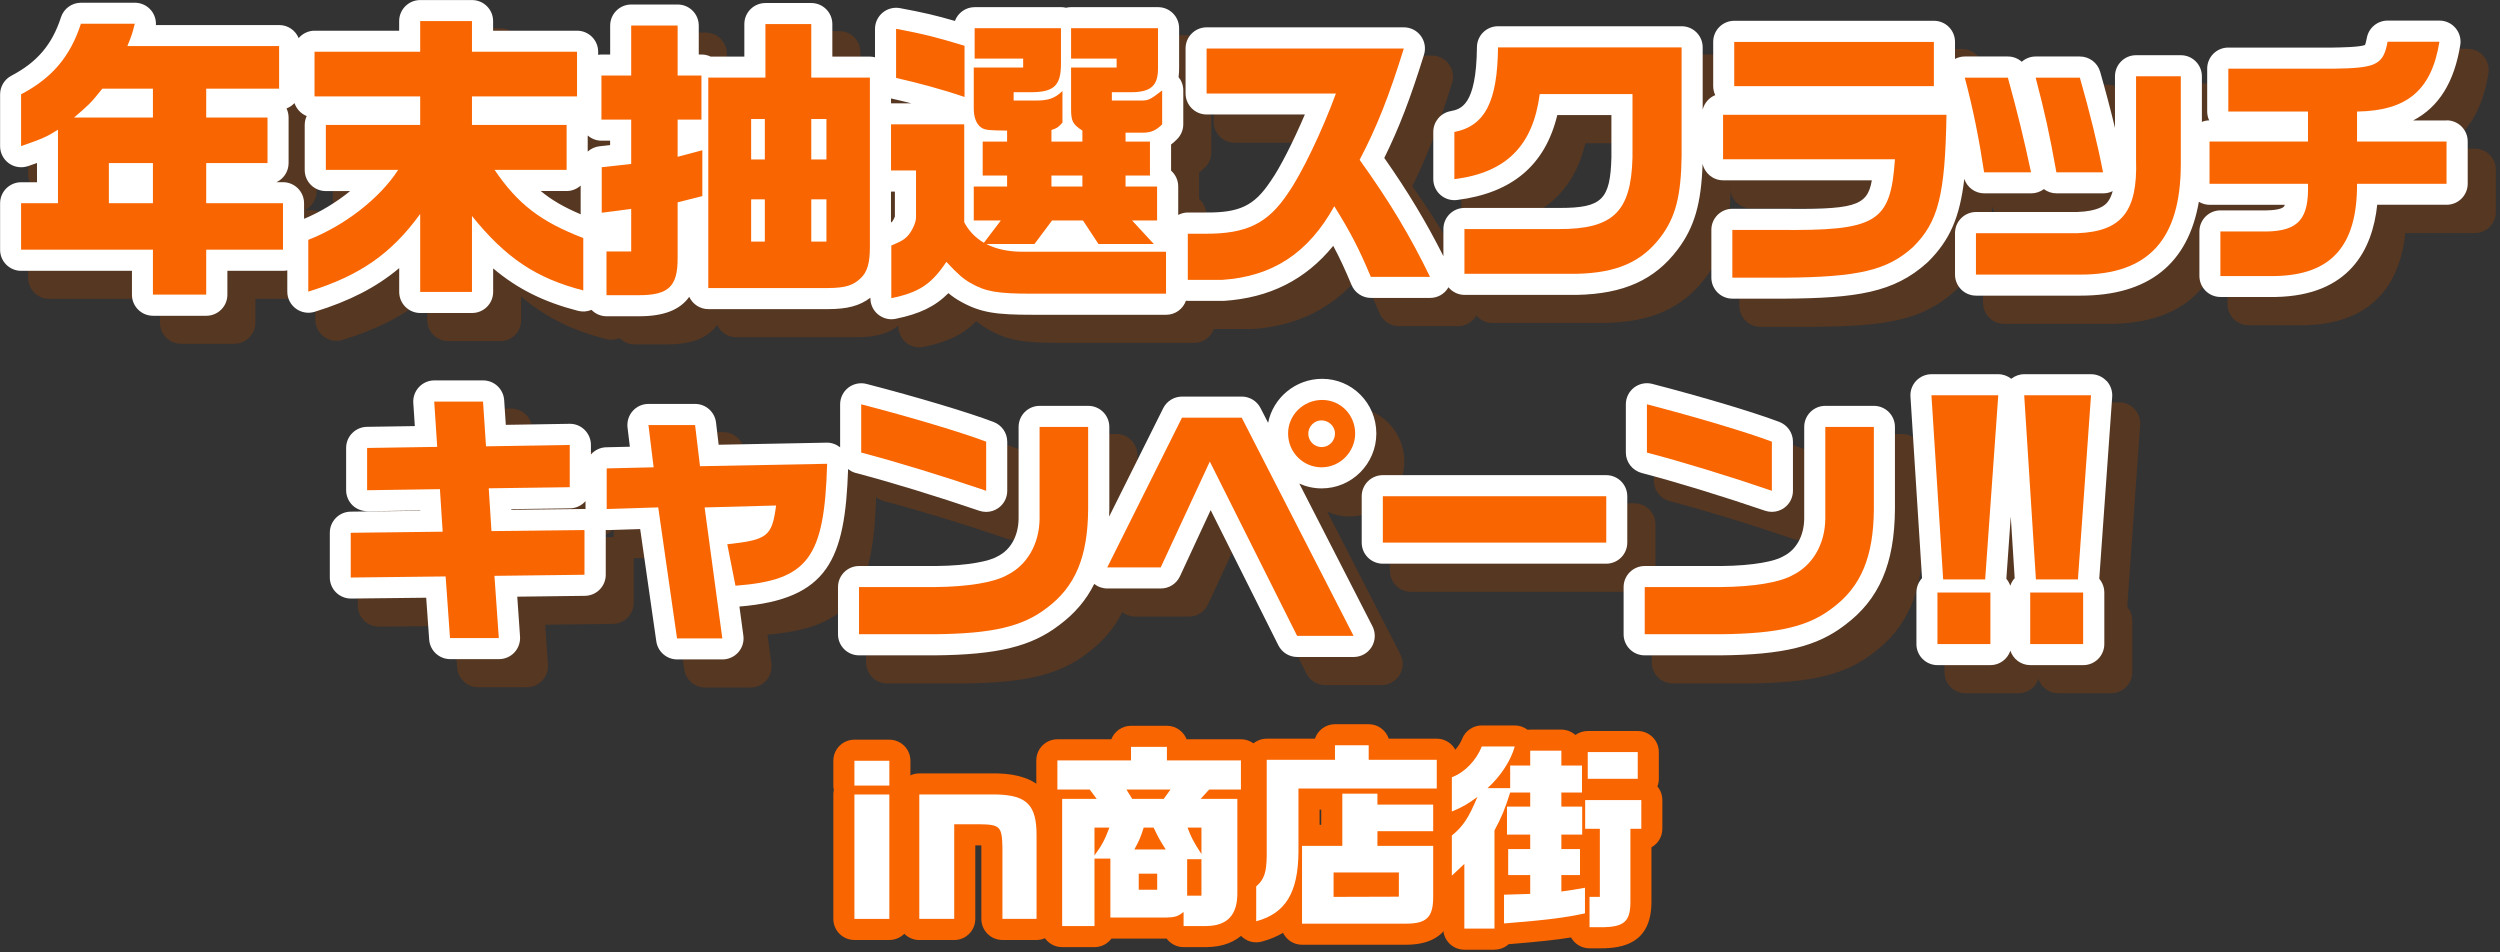<svg width="504" height="192" viewBox="0 0 504 192" fill="none" xmlns="http://www.w3.org/2000/svg">
<rect x="0" y="0" width="504" height="192" fill="#333333" stroke="none"/>
<g style="mix-blend-mode:multiply" opacity="0.4">
<path d="M47.24 69.31H36.5C34.15 69.31 32.25 67.41 32.25 65.06V60.25H9.92C7.57 60.25 5.67 58.35 5.67 56V46.64C5.67 44.29 7.57 42.39 9.92 42.39H13.11V38.51C12.57 38.7 11.97 38.91 11.3 39.14C10 39.58 8.57 39.38 7.45 38.58C6.33 37.78 5.67 36.49 5.67 35.12V24.68C5.67 23.1 6.55 21.65 7.95 20.91C13.16 18.18 16.15 14.66 17.94 9.14C18.51 7.39 20.14 6.2 21.98 6.2H32.84C34.15 6.2 35.39 6.8 36.19 7.83C36.83 8.65 37.14 9.67 37.08 10.7H61.93C64.28 10.7 66.18 12.6 66.18 14.95V23.53C66.18 25.35 65.03 26.91 63.42 27.51C63.69 28.07 63.84 28.69 63.84 29.35V38.53C63.84 40.23 62.84 41.7 61.4 42.38H62.71C65.06 42.38 66.96 44.28 66.96 46.63V55.99C66.96 58.34 65.06 60.24 62.71 60.24H51.48V65.05C51.48 67.4 49.58 69.3 47.23 69.3L47.24 69.31ZM40.75 60.81H42.99V56C42.99 53.65 44.89 51.75 47.24 51.75H58.47V50.89H47.24C44.89 50.89 42.99 48.99 42.99 46.64V38.54C42.99 36.19 44.89 34.29 47.24 34.29H55.35V33.61H47.24C44.89 33.61 42.99 31.71 42.99 29.36V23.54C42.99 21.19 44.89 19.29 47.24 19.29H57.69V19.21H31.34C29.92 19.21 28.6 18.5 27.81 17.32C27.29 16.54 27.04 15.62 27.1 14.71H24.93C22.65 20 19.16 24.04 14.18 27.14V28.79C14.46 28.62 14.75 28.44 15.08 28.23C15.59 27.9 16.15 27.7 16.73 27.61C16.98 27.05 17.35 26.54 17.84 26.13C20.72 23.66 20.89 23.51 22.98 20.89C23.79 19.88 25.01 19.29 26.31 19.29H36.51C38.86 19.29 40.76 21.19 40.76 23.54V29.36C40.76 31.71 38.86 33.61 36.51 33.61H21.62V46.64C21.62 48.99 19.72 50.89 17.37 50.89H14.18V51.75H36.51C38.86 51.75 40.76 53.65 40.76 56V60.81H40.75ZM36.5 50.89H27.62C25.27 50.89 23.37 48.99 23.37 46.64V38.54C23.37 36.19 25.27 34.29 27.62 34.29H36.5C38.85 34.29 40.75 36.19 40.75 38.54V46.64C40.75 48.99 38.85 50.89 36.5 50.89Z" fill="#893C08"/>
<path d="M100.82 68.77H90.38C88.03 68.77 86.13 66.87 86.13 64.52V59.72C81.5 63.61 76.07 66.37 69.08 68.53C67.79 68.93 66.39 68.69 65.3 67.89C64.21 67.09 63.57 65.82 63.57 64.47V54.03C63.57 52.28 64.65 50.7 66.28 50.07C69.78 48.71 73.28 46.61 76.27 44.19H71.36C69.01 44.19 67.11 42.29 67.11 39.94V30.88C67.11 30.23 67.25 29.62 67.51 29.07C65.94 28.45 64.83 26.91 64.83 25.12V16.12C64.83 13.77 66.73 11.87 69.08 11.87H86.13V9.94C86.13 7.59 88.03 5.69 90.38 5.69H100.82C103.17 5.69 105.07 7.59 105.07 9.94V11.87H122C124.35 11.87 126.25 13.77 126.25 16.12V25.12C126.25 26.86 125.21 28.35 123.72 29.01C124 29.57 124.15 30.21 124.15 30.88V39.94C124.15 42.29 122.25 44.19 119.9 44.19H114.69C117.33 46.39 120.45 48.04 124.79 49.71C126.43 50.34 127.52 51.92 127.52 53.68V64.24C127.52 65.55 126.91 66.8 125.87 67.6C124.83 68.4 123.48 68.69 122.2 68.36C115.37 66.6 110.04 64 105.07 59.8V64.54C105.07 66.89 103.17 68.79 100.82 68.79V68.77ZM94.63 60.27H96.57V49.22C96.57 47.42 97.71 45.81 99.4 45.21C101.1 44.61 102.99 45.14 104.12 46.55C109.01 52.6 113.29 56.09 119 58.39V56.52C111.29 53.16 106.47 49.12 101.85 42.31C100.97 41.01 100.87 39.32 101.61 37.93C102.35 36.54 103.79 35.67 105.37 35.67H115.64V35.11H100.81C98.46 35.11 96.56 33.21 96.56 30.86V25.1C96.56 22.75 98.46 20.85 100.81 20.85H117.74V20.35H100.81C98.46 20.35 96.56 18.45 96.56 16.1V14.17H94.62V16.1C94.62 18.45 92.72 20.35 90.37 20.35H73.32V20.85H90.37C92.72 20.85 94.62 22.75 94.62 25.1V30.86C94.62 33.21 92.72 35.11 90.37 35.11H75.6V35.67H85.93C87.49 35.67 88.92 36.52 89.66 37.89C90.4 39.26 90.34 40.92 89.5 42.23C85.81 47.94 79.17 53.45 72.06 56.82V58.4C78.37 55.68 82.79 52.02 86.92 46.31C88 44.82 89.92 44.19 91.67 44.76C93.42 45.33 94.61 46.96 94.61 48.8V60.27H94.63Z" fill="#893C08"/>
<path d="M134.48 69.43H127.94C125.59 69.43 123.69 67.53 123.69 65.18V56.36C123.69 54.77 124.56 53.39 125.85 52.66C125.24 52.49 124.67 52.19 124.18 51.76C123.26 50.95 122.73 49.79 122.73 48.56V39.38C122.73 37.21 124.36 35.39 126.51 35.15L128.67 34.91V34.03H126.92C124.57 34.03 122.67 32.13 122.67 29.78V20.9C122.67 18.55 124.57 16.65 126.92 16.65H128.67V10.82C128.67 8.47 130.57 6.57 132.92 6.57H142.28C144.63 6.57 146.53 8.47 146.53 10.82V16.65H147.08C147.74 16.65 148.37 16.8 148.92 17.07H155.72V10.52C155.72 8.17 157.62 6.27 159.97 6.27H169.21C171.56 6.27 173.46 8.17 173.46 10.52V17.07H181.03C183.38 17.07 185.28 18.97 185.28 21.32V55.4C185.28 58.63 184.89 62.29 181.98 64.95C179.56 67.16 176.97 67.99 172.45 67.99H148.45C146.73 67.99 145.26 66.97 144.58 65.51C142.69 68.18 139.38 69.43 134.47 69.43H134.48ZM132.19 60.93H134.48C137.1 60.93 137.68 60.52 137.7 60.51C137.7 60.51 138.03 59.98 138.03 57.81V46.47C138.03 44.52 139.35 42.83 141.24 42.35L143.01 41.9V41.48C141.84 41.68 140.64 41.39 139.69 40.66C138.64 39.85 138.03 38.61 138.03 37.29V29.79C138.03 27.44 139.93 25.54 142.28 25.54H142.83V25.16H142.28C139.93 25.16 138.03 23.26 138.03 20.91V15.08H137.17V20.91C137.17 23.26 135.27 25.16 132.92 25.16H131.17V25.54H132.92C135.27 25.54 137.17 27.44 137.17 29.79V38.73C137.17 40.9 135.54 42.72 133.39 42.96L131.23 43.2V43.73L132.36 43.58C133.57 43.42 134.8 43.79 135.72 44.6C136.64 45.41 137.17 46.57 137.17 47.8V56.38C137.17 58.73 135.27 60.63 132.92 60.63H132.19V60.95V60.93ZM152.71 59.49H172.46C175.37 59.49 175.78 59.12 176.25 58.68C176.6 58.35 176.79 57.25 176.79 55.4V25.57H173.46C175.24 26.08 176.54 27.72 176.54 29.66V37.82C176.54 39.68 175.34 41.26 173.68 41.84C175.35 42.42 176.54 44 176.54 45.86V54.38C176.54 56.73 174.64 58.63 172.29 58.63H169.23C166.88 58.63 164.98 56.73 164.98 54.38V45.86C164.98 44 166.18 42.42 167.84 41.84C166.17 41.26 164.98 39.68 164.98 37.82V29.66C164.98 27.6 166.45 25.88 168.4 25.49C166.45 25.1 164.98 23.38 164.98 21.32V14.77H164.24V21.32C164.24 23.4 162.74 25.14 160.76 25.5C162.68 25.91 164.12 27.62 164.12 29.66V37.82C164.12 39.68 162.92 41.26 161.26 41.84C162.93 42.42 164.12 44 164.12 45.86V54.38C164.12 56.73 162.22 58.63 159.87 58.63H157.11C154.76 58.63 152.86 56.73 152.86 54.38V45.86C152.86 44 154.06 42.42 155.72 41.84C154.05 41.26 152.86 39.68 152.86 37.82V29.66C152.86 27.72 154.16 26.08 155.94 25.57H152.73V59.48L152.71 59.49Z" fill="#893C08"/>
<path d="M185.36 70.03C184.39 70.03 183.44 69.7 182.67 69.07C181.68 68.26 181.11 67.05 181.11 65.78V55.16C181.11 53.44 182.15 51.89 183.73 51.23C185.19 50.63 185.4 50.48 185.53 50.35C185.7 50.17 185.99 49.62 186.08 49.31V44.29H185.29C182.94 44.29 181.04 42.39 181.04 40.04V30.74C181.04 28.39 182.94 26.49 185.29 26.49H189.37C188.05 26.15 186.71 25.83 185.37 25.53C183.43 25.09 182.05 23.37 182.05 21.38V11.48C182.05 10.22 182.61 9.02 183.59 8.21C184.56 7.4 185.85 7.07 187.09 7.3C191.82 8.19 194.33 8.77 198.16 9.88C198.76 8.26 200.32 7.1 202.15 7.1H219.55C219.9 7.1 220.24 7.14 220.57 7.22C220.9 7.14 221.24 7.1 221.59 7.1H239.11C241.46 7.1 243.36 9 243.36 11.35V19.51C243.36 20.07 243.33 20.64 243.25 21.22C243.85 21.96 244.2 22.9 244.2 23.89V30.73C244.2 31.86 243.75 32.94 242.95 33.74C242.55 34.14 242.15 34.49 241.74 34.81V40.08C242.62 40.86 243.18 42 243.18 43.27V50.11C243.18 51 242.91 51.83 242.44 52.51C243.94 53.17 244.98 54.66 244.98 56.41V64.87C244.98 67.22 243.08 69.12 240.73 69.12H213.91C206.46 69.12 203.29 68.73 199.21 66.4C198.39 65.94 197.64 65.42 196.83 64.76C194.1 67.5 190.96 68.96 186.2 69.93C185.92 69.99 185.63 70.02 185.35 70.02L185.36 70.03ZM203.67 59.16C205 59.89 206.14 60.31 208.85 60.49C206.97 60.26 205.24 59.82 203.67 59.16ZM189.61 57.85V59.77C190.8 58.96 191.77 57.82 192.92 56.09C193.64 55.01 194.82 54.31 196.12 54.21C196.58 54.17 197.03 54.21 197.47 54.32C197.03 53.72 196.64 53.09 196.29 52.43C195.98 51.82 195.81 51.15 195.81 50.47V34.98H189.55V35.78H190.34C192.69 35.78 194.59 37.68 194.59 40.03V49.51C194.59 51.98 193.02 54.88 191.55 56.36C190.93 56.98 190.3 57.45 189.61 57.85ZM229.41 50.6H229.67C229.59 49.87 229.69 49.11 230 48.41C230.21 47.94 230.49 47.51 230.84 47.16C229.36 46.5 228.32 45.01 228.32 43.28V41.06C228.32 39.66 229 38.41 230.05 37.64C229 36.87 228.32 35.62 228.32 34.22V32.42C228.32 31.57 228.57 30.78 229 30.11C228.26 29.97 227.59 29.63 227.04 29.16C227.73 29.93 228.12 30.94 228.12 31.99V34.21C228.12 35.61 227.44 36.86 226.39 37.63C227.44 38.4 228.12 39.65 228.12 41.05V43.27C228.12 44.65 227.47 45.87 226.45 46.65C226.87 46.95 227.24 47.33 227.54 47.78L229.4 50.61L229.41 50.6ZM211.66 50.6H212.08L214.34 47.57C214.58 47.25 214.85 46.97 215.16 46.74C214.08 45.97 213.37 44.7 213.37 43.28V41.06C213.37 39.66 214.05 38.41 215.1 37.64C214.05 36.87 213.37 35.62 213.37 34.22V31.88C213.37 31.29 213.49 30.71 213.72 30.19H212.53C212.79 30.74 212.93 31.35 212.93 32V34.22C212.93 35.62 212.25 36.87 211.2 37.64C212.25 38.41 212.93 39.66 212.93 41.06V43.28C212.93 44.99 211.92 46.47 210.45 47.14C210.76 47.45 211.02 47.82 211.22 48.23C211.59 48.98 211.73 49.81 211.63 50.61L211.66 50.6ZM225.86 28.2C225.96 28.27 226.08 28.35 226.23 28.46C226.37 28.56 226.51 28.66 226.64 28.77C226.3 28.39 226.03 27.95 225.84 27.47V27.5C225.84 27.81 225.84 28.04 225.85 28.21L225.86 28.2ZM190.57 18.01C192.19 18.41 193.98 18.88 195.87 19.43V18.07C193.9 17.5 192.32 17.08 190.57 16.68V18.01ZM234.6 15.6C234.71 15.82 234.8 16.05 234.87 16.29V15.6H234.6Z" fill="#893C08"/>
<path d="M252.06 66.33H245.13C242.78 66.33 240.88 64.43 240.88 62.08V52.79C240.88 50.44 242.78 48.54 245.13 48.54H248.59C255.57 48.63 258.51 47.18 261.77 42.29C261.79 42.26 261.82 42.22 261.84 42.19C263.66 39.62 266.38 34.26 268.72 28.78H248.92C246.57 28.78 244.67 26.88 244.67 24.53V15.46C244.67 13.11 246.57 11.21 248.92 11.21H288.68C290.03 11.21 291.3 11.85 292.1 12.94C292.9 14.03 293.14 15.43 292.74 16.72C290.02 25.47 287.69 31.56 284.73 37.54C290.08 45.18 293.94 51.74 297.78 59.63C298.42 60.95 298.34 62.5 297.56 63.75C296.78 64.99 295.42 65.75 293.96 65.75H282.03C280.32 65.75 278.77 64.72 278.11 63.14C276.8 60.01 275.71 57.66 274.42 55.25C268.85 62.1 261.58 65.75 252.34 66.35C252.25 66.35 252.16 66.35 252.06 66.35V66.33ZM249.38 57.83H251.91C260.56 57.23 266.43 53.32 270.93 45.18C271.66 43.86 273.03 43.02 274.54 42.98C276.04 42.94 277.46 43.71 278.26 44.99C281.15 49.65 282.88 52.84 284.82 57.22H287C283.97 51.61 280.7 46.49 276.31 40.36C275.37 39.05 275.26 37.33 276 35.91C278.6 30.96 280.65 26.12 282.83 19.7H253.17V20.27H274.98C276.37 20.27 277.67 20.95 278.46 22.08C279.26 23.22 279.45 24.67 278.97 25.98C276.09 33.87 271.73 42.92 268.8 47.06C264.09 54.1 258.59 56.94 249.37 57.04V57.83H249.38Z" fill="#893C08"/>
<path d="M300.9 65.12C298.55 65.12 296.65 63.22 296.65 60.87V51.85C296.65 49.5 298.55 47.6 300.9 47.6H319.82C319.93 47.6 320.04 47.6 320.15 47.6C328.64 47.6 330.3 45.91 330.52 37.39V28.88H319.61C317.17 38.98 310.53 44.6 299.39 46C298.18 46.15 296.96 45.78 296.05 44.97C295.13 44.16 294.61 43 294.61 41.78V32.27C294.61 30.24 296.05 28.49 298.04 28.1C300.13 27.69 303.29 27.07 303.41 15.18C303.43 12.85 305.33 10.97 307.66 10.97H344.67C347.02 10.97 348.92 12.87 348.92 15.22V37.16C348.8 46.14 347.43 51.21 343.89 55.93C339.25 62.09 332.98 64.92 323.53 65.11H300.9V65.12ZM305.15 56.62H323.44C331.26 56.46 334.56 54.19 337.09 50.84C339.16 48.08 340.3 45.07 340.42 37.12V19.49H311.74C311.22 26.01 309.34 32.54 303.12 35.38V36.51C308.36 34.66 310.98 30.81 311.86 24.09C312.14 21.97 313.94 20.39 316.08 20.39H334.78C337.13 20.39 339.03 22.29 339.03 24.64V37.45C339.03 37.45 339.03 37.52 339.03 37.56C338.7 50.72 333.19 56.11 320.04 56.11C319.96 56.11 319.88 56.11 319.8 56.11H305.16V56.62H305.15Z" fill="#893C08"/>
<path d="M354.91 65.89C352.56 65.89 350.66 63.99 350.66 61.64V52.02C350.66 49.67 352.56 47.77 354.91 47.77H364.04C379.24 47.93 382.11 47.44 383.01 42.03H353.04C350.69 42.03 348.79 40.13 348.79 37.78V28.82C348.79 27.03 349.89 25.5 351.46 24.87C351.2 24.32 351.05 23.7 351.05 23.04V14.13C351.05 11.78 352.95 9.88 355.3 9.88H395.55C397.9 9.88 399.8 11.78 399.8 14.13V23.04C399.8 23.66 399.67 24.25 399.43 24.78C400.06 24.99 400.64 25.35 401.11 25.83C401.91 26.64 402.35 27.74 402.33 28.88C402.05 45.15 400.8 52.08 394.31 58.5C394.27 58.54 394.22 58.59 394.17 58.63C387.45 64.71 379.86 65.78 365.39 65.89H354.91ZM359.16 57.39H365.36C380.46 57.28 384.57 55.83 388.39 52.39C391.85 48.94 393.27 45.33 393.71 33.06H357.29V33.52H387.68C388.86 33.52 389.98 34.01 390.79 34.87C391.6 35.73 392 36.89 391.92 38.06C390.75 55.04 383.74 56.49 363.98 56.26H359.15V57.38L359.16 57.39ZM359.54 18.79H391.29V18.38H359.54V18.79Z" fill="#893C08"/>
<path d="M425.09 65.29H404.03C401.68 65.29 399.78 63.39 399.78 61.04V52.68C399.78 50.33 401.68 48.43 404.03 48.43H424.41C428.59 48.26 429.92 47.2 430.55 46.41C430.98 45.88 431.32 45.15 431.57 44.22C430.99 44.51 430.33 44.67 429.66 44.67H420.26C419.31 44.67 418.42 44.35 417.7 43.82C416.97 44.37 416.07 44.67 415.14 44.67H405.68C403.58 44.67 401.8 43.14 401.48 41.06C400.38 33.87 399.24 28.3 397.67 22.43C397.33 21.15 397.6 19.79 398.41 18.74C399.21 17.69 400.46 17.08 401.78 17.08H410.47C411.53 17.08 412.52 17.47 413.27 18.14C414.04 17.47 415.03 17.08 416.07 17.08H424.98C426.88 17.08 428.54 18.33 429.07 20.16C430.17 23.99 431.19 27.86 432.06 31.47V21.07C432.06 18.72 433.96 16.82 436.31 16.82H445.33C447.68 16.82 449.58 18.72 449.58 21.07V38.72C449.58 56.36 441.34 65.3 425.09 65.3V65.29ZM440.56 37.87C441 52.29 433.95 55.85 427.44 56.7C437.09 55.99 441.07 50.62 441.07 38.71V25.31H440.55V37.87H440.56ZM423.79 36.16H424.42C423.68 32.87 422.77 29.25 421.76 25.58H421.53C422.4 29.15 423.03 32.12 423.79 36.16ZM409.3 36.16H409.84C409.04 32.66 408.28 29.6 407.26 25.78C408.01 29.06 408.67 32.42 409.3 36.16Z" fill="#893C08"/>
<path d="M453.31 65.56C450.96 65.56 449.06 63.66 449.06 61.31V52.35C449.06 50 450.96 48.1 453.31 48.1H462.6C465.21 48.06 465.9 47.54 466.05 47.39C466.1 47.33 466.19 47.21 466.29 46.98H451.11C448.76 46.98 446.86 45.08 446.86 42.73V34.21C446.86 31.88 448.73 29.99 451.05 29.96C450.8 29.41 450.65 28.81 450.65 28.16V19.53C450.65 17.18 452.55 15.28 454.9 15.28H475.96C477.28 15.26 481.34 15.21 482.47 14.76C482.54 14.58 482.68 14.17 482.84 13.3C483.22 11.29 484.97 9.84 487.02 9.84H497.47C498.72 9.84 499.9 10.39 500.71 11.34C501.52 12.29 501.87 13.55 501.67 14.78C500.45 22.27 497.37 27.26 492.18 29.97H498.91C501.26 29.97 503.16 31.87 503.16 34.22V42.74C503.16 45.09 501.26 46.99 498.91 46.99H484.92C483.95 56.09 479.28 65.29 464.46 65.58H453.32L453.31 65.56ZM457.56 57.06H464.36C471.71 56.92 476.66 54.43 476.61 42.74C476.61 41.61 477.05 40.52 477.85 39.72C478.65 38.92 479.73 38.47 480.86 38.47L494.65 38.45H480.86C478.51 38.45 476.61 36.55 476.61 34.2V28.15C476.61 25.83 478.47 23.94 480.79 23.9C486.82 23.8 490.1 22.3 491.9 18.32H490.15C487.85 23.32 483.05 23.68 476.02 23.76H459.16V23.89H470.97C473.32 23.89 475.22 25.79 475.22 28.14V34.19C475.22 36.54 473.32 38.44 470.97 38.44L455.37 38.46H470.97C473.27 38.46 475.15 40.28 475.22 42.58C475.32 45.96 475.08 50.23 472.22 53.24C469.45 56.14 465.45 56.54 462.69 56.59H457.58V57.05L457.56 57.06Z" fill="#893C08"/>
<path d="M106.24 138.55H96.4C94.17 138.55 92.32 136.82 92.16 134.6L91.56 126.17L76.43 126.34C75.31 126.32 74.2 125.91 73.39 125.11C72.58 124.31 72.13 123.22 72.13 122.09V113.07C72.13 110.74 74 108.85 76.33 108.82L90.38 108.65V108.58L79.74 108.74C78.59 108.74 77.5 108.32 76.69 107.52C75.88 106.72 75.42 105.63 75.42 104.49V95.97C75.42 93.65 77.28 91.75 79.61 91.72L89.27 91.57L88.96 86.9C88.88 85.73 89.29 84.57 90.1 83.71C90.9 82.85 92.03 82.36 93.2 82.36H103.04C105.28 82.36 107.13 84.09 107.28 86.33L107.61 91.32L120.45 91.11C121.6 91.07 122.69 91.53 123.5 92.33C124.31 93.13 124.77 94.22 124.77 95.36V103.88C124.77 106.21 122.9 108.1 120.58 108.13L108.72 108.29V108.43L123.45 108.26H123.5C124.62 108.26 125.69 108.7 126.49 109.49C127.3 110.29 127.75 111.38 127.75 112.51V121.53C127.75 123.86 125.88 125.75 123.55 125.78L109.91 125.95L110.47 133.99C110.55 135.17 110.14 136.32 109.34 137.19C108.54 138.06 107.41 138.54 106.23 138.54L106.24 138.55ZM100.36 130.05H101.68L101.12 122.06C101.04 120.89 101.44 119.74 102.23 118.88C103.02 118.02 104.14 117.52 105.31 117.51L119.26 117.34V116.82L104.81 116.99H104.76C102.52 116.99 100.66 115.25 100.52 113.01L99.97 104.38C99.9 103.22 100.3 102.08 101.09 101.22C101.77 100.49 102.68 100.02 103.66 99.89C101.43 99.89 99.57 98.16 99.42 95.92L99.08 90.87H97.76L98.06 95.47C98.14 96.63 97.73 97.78 96.94 98.63C96.15 99.49 95.04 99.98 93.88 100L83.93 100.18L94.3 100.02C96.56 100 98.46 101.74 98.61 104L99.16 112.58C99.23 113.74 98.83 114.89 98.04 115.74C97.25 116.59 96.14 117.09 94.97 117.1L80.64 117.27V117.79L95.48 117.62H95.53C97.76 117.62 99.61 119.34 99.77 121.57L100.37 130.05H100.36Z" fill="#893C08"/>
<path d="M151.29 138.61H142.16C140.05 138.61 138.25 137.06 137.95 134.96L134.7 112.33L128.11 112.54C126.94 112.56 125.84 112.14 125.02 111.34C124.19 110.54 123.73 109.44 123.73 108.29V100.1C123.73 97.79 125.57 95.9 127.88 95.85L132.65 95.74L132.18 91.87C132.03 90.66 132.41 89.45 133.22 88.54C134.03 87.63 135.19 87.11 136.4 87.11H145.8C147.95 87.11 149.77 88.72 150.02 90.86L150.55 95.34L172.33 94.92C173.5 94.86 174.61 95.35 175.43 96.18C176.25 97.01 176.69 98.13 176.66 99.29C176.11 118.22 172.93 126.45 154.72 127.95L155.51 133.79C155.68 135.01 155.31 136.23 154.5 137.16C153.69 138.08 152.52 138.61 151.3 138.61H151.29ZM145.85 130.11H146.43L143.51 108.54C143.35 107.34 143.7 106.13 144.48 105.21C145.01 104.59 145.7 104.14 146.47 103.9C144.46 103.75 142.81 102.2 142.56 100.16L142.02 95.6H141.2L141.66 99.35C141.81 100.54 141.44 101.74 140.66 102.65C140.24 103.14 139.72 103.52 139.14 103.77C140.91 104.09 142.32 105.51 142.59 107.35L145.86 130.1L145.85 130.11ZM157.32 118.94L157.35 119.1C162.03 118.4 163.89 117.19 165.05 115.64C166.63 113.54 167.54 109.81 167.95 103.5L163.59 103.58C164.23 103.82 164.81 104.21 165.28 104.73C166.11 105.66 166.5 106.9 166.33 108.13C165.38 115.26 163.15 117.72 157.31 118.93L157.32 118.94Z" fill="#893C08"/>
<path d="M178.85 137.79C176.5 137.79 174.6 135.89 174.6 133.54V124.03C174.6 121.68 176.5 119.78 178.85 119.78H194.25C201.07 119.72 205.17 118.74 206.6 117.92C206.68 117.88 206.76 117.83 206.84 117.79C209.42 116.52 210.98 113.69 211.01 110.23V91.74C211.01 89.39 212.91 87.49 215.26 87.49H225.05C227.4 87.49 229.3 89.39 229.3 91.74V108.29C229.24 119.33 226.13 126.54 219.22 131.67C213.62 136 206.8 137.67 194.12 137.79H178.85ZM183.1 129.29H194.08C204.64 129.19 210.07 128 214.08 124.9C218.81 121.38 220.74 116.58 220.79 108.28V96H219.51V110.28C219.44 116.91 216.07 122.66 210.71 125.36C206.31 127.81 198.55 128.24 194.29 128.28H183.11V129.29H183.1ZM204.47 108.87C204.01 108.87 203.54 108.79 203.09 108.64C194.52 105.71 185.21 102.86 178.2 101.03C176.33 100.54 175.02 98.85 175.02 96.92V87.19C175.02 85.87 175.63 84.63 176.67 83.83C177.71 83.02 179.07 82.75 180.34 83.08C190.42 85.69 200.97 88.84 205.98 90.76C207.63 91.39 208.71 92.97 208.71 94.73V104.63C208.71 106 208.05 107.29 206.93 108.09C206.2 108.61 205.33 108.88 204.46 108.88L204.47 108.87ZM183.54 93.66C188.59 95.06 194.43 96.83 200.22 98.71V97.71C196.05 96.29 189.89 94.45 183.54 92.71V93.65V93.66Z" fill="#893C08"/>
<path d="M278.55 138.12H267.17C265.56 138.12 264.09 137.21 263.37 135.77L249.72 108.51L243.53 121.85C242.83 123.35 241.33 124.31 239.67 124.31H228.89C227.42 124.31 226.05 123.55 225.27 122.29C224.5 121.04 224.42 119.47 225.08 118.16L240.15 87.97C240.87 86.53 242.34 85.62 243.95 85.62H255.99C257.59 85.62 259.05 86.51 259.77 87.93L261.3 90.91C262.31 85.86 266.82 82.04 272.21 82.04C278.22 82.04 283.12 86.98 283.12 93.06C283.12 99.14 278.18 104.13 272.1 104.13C270.49 104.13 268.95 103.78 267.57 103.15L282.32 131.92C283 133.24 282.94 134.81 282.16 136.08C281.39 137.34 280.01 138.11 278.53 138.11L278.55 138.12ZM269.79 129.62H271.59L253.4 94.13H246.59L235.77 115.82H236.96L245.72 96.95C246.41 95.47 247.88 94.51 249.51 94.49C251.11 94.45 252.64 95.38 253.38 96.84L269.8 129.63L269.79 129.62ZM272.11 91.56C271.25 91.56 270.55 92.26 270.55 93.12C270.55 93.98 271.24 94.68 272.05 94.68C272.95 94.68 273.66 94 273.66 93.12C273.66 92.24 272.96 91.56 272.1 91.56H272.11Z" fill="#893C08"/>
<path d="M329.49 119.31H284.45C282.1 119.31 280.2 117.41 280.2 115.06V105.71C280.2 103.36 282.1 101.46 284.45 101.46H329.49C331.84 101.46 333.74 103.36 333.74 105.71V115.06C333.74 117.41 331.84 119.31 329.49 119.31ZM288.7 110.81H325.24V109.97H288.7V110.81Z" fill="#893C08"/>
<path d="M337.25 137.79C334.9 137.79 333 135.89 333 133.54V124.03C333 121.68 334.9 119.78 337.25 119.78H352.65C359.47 119.72 363.57 118.74 365 117.92C365.08 117.88 365.16 117.83 365.24 117.79C367.82 116.52 369.38 113.69 369.41 110.23V91.74C369.41 89.39 371.31 87.49 373.66 87.49H383.45C385.8 87.49 387.7 89.39 387.7 91.74V108.29C387.64 119.33 384.53 126.54 377.62 131.67C372.02 136 365.2 137.67 352.52 137.79H337.25ZM341.5 129.29H352.48C363.04 129.19 368.47 128 372.48 124.9C377.21 121.38 379.14 116.58 379.19 108.28V96H377.91V110.28C377.84 116.91 374.47 122.66 369.11 125.36C364.71 127.81 356.95 128.24 352.69 128.28H341.51V129.29H341.5ZM362.87 108.87C362.41 108.87 361.94 108.79 361.49 108.64C352.92 105.71 343.61 102.86 336.6 101.03C334.73 100.54 333.42 98.85 333.42 96.92V87.19C333.42 85.87 334.03 84.63 335.07 83.83C336.11 83.02 337.47 82.75 338.74 83.08C348.82 85.69 359.36 88.84 364.38 90.76C366.03 91.39 367.11 92.97 367.11 94.73V104.63C367.11 106 366.45 107.29 365.33 108.09C364.6 108.61 363.73 108.88 362.86 108.88L362.87 108.87ZM341.94 93.66C346.99 95.06 352.83 96.83 358.62 98.71V97.71C354.45 96.29 348.29 94.45 341.94 92.71V93.65V93.66Z" fill="#893C08"/>
<path d="M406.93 139.76H396.26C393.91 139.76 392.01 137.86 392.01 135.51V125.12C392.01 124.01 392.44 122.99 393.14 122.23L390.81 85.63C390.74 84.46 391.15 83.31 391.95 82.45C392.75 81.59 393.88 81.11 395.05 81.11H408.52C409.7 81.11 410.83 81.6 411.63 82.46C412.43 83.32 412.84 84.48 412.76 85.66L410.15 122.35C410.79 123.09 411.17 124.06 411.17 125.12V135.51C411.17 137.86 409.27 139.76 406.92 139.76H406.93ZM400.51 131.26H402.67V129.37H400.51V131.26ZM401.4 118.23H401.92L403.96 89.61H399.58L401.4 118.23Z" fill="#893C08"/>
<path d="M425.63 139.76H414.96C412.61 139.76 410.71 137.86 410.71 135.51V125.12C410.71 124.01 411.14 122.99 411.84 122.23L409.51 85.63C409.44 84.46 409.85 83.31 410.65 82.45C411.45 81.59 412.58 81.11 413.75 81.11H427.22C428.4 81.11 429.53 81.6 430.33 82.46C431.13 83.32 431.54 84.48 431.46 85.66L428.85 122.35C429.49 123.09 429.87 124.06 429.87 125.12V135.51C429.87 137.86 427.97 139.76 425.62 139.76H425.63ZM419.21 131.26H421.37V129.37H419.21V131.26ZM420.1 118.23H420.62L422.66 89.61H418.28L420.1 118.23Z" fill="#893C08"/>
</g>
<path d="M493.23 24.28H486.5C491.69 21.57 494.77 16.57 495.99 9.09C496.19 7.86 495.84 6.6 495.03 5.65C494.22 4.7 493.04 4.15 491.79 4.15H481.34C479.3 4.15 477.54 5.61 477.16 7.61C477 8.48 476.86 8.89 476.79 9.07C475.67 9.52 471.61 9.57 470.28 9.59H449.22C446.87 9.59 444.97 11.49 444.97 13.84V22.47C444.97 23.11 445.11 23.72 445.37 24.27C444.85 24.27 444.36 24.39 443.9 24.57V15.38C443.9 13.03 442 11.13 439.65 11.13H430.63C428.28 11.13 426.38 13.03 426.38 15.38V25.78C425.51 22.17 424.49 18.3 423.39 14.47C422.87 12.65 421.2 11.39 419.3 11.39H410.39C409.35 11.39 408.35 11.77 407.59 12.45C406.83 11.79 405.85 11.39 404.79 11.39H396.1C395.4 11.39 394.73 11.56 394.13 11.88V8.44C394.13 6.09 392.23 4.19 389.88 4.19H349.63C347.28 4.19 345.38 6.09 345.38 8.44V17.35C345.38 18 345.53 18.62 345.79 19.18C344.54 19.68 343.6 20.77 343.26 22.09V9.54C343.26 7.19 341.36 5.29 339.01 5.29H302C299.67 5.29 297.77 7.17 297.75 9.5C297.63 21.39 294.47 22.01 292.38 22.42C290.39 22.81 288.95 24.56 288.95 26.59V36.1C288.95 37.32 289.47 38.48 290.39 39.29C291.31 40.1 292.52 40.47 293.73 40.32C304.86 38.91 311.51 33.3 313.95 23.2H324.86V31.71C324.64 40.23 322.97 41.92 314.49 41.92C314.38 41.92 314.27 41.92 314.16 41.92H295.24C292.89 41.92 290.99 43.82 290.99 46.17V51.64C287.51 44.74 283.9 38.73 279.07 31.84C282.03 25.86 284.37 19.77 287.08 11.02C287.48 9.73 287.24 8.33 286.44 7.24C285.64 6.15 284.37 5.51 283.02 5.51H243.26C240.91 5.51 239.01 7.41 239.01 9.76V18.83C239.01 21.18 240.91 23.08 243.26 23.08H263.06C260.72 28.56 258 33.93 256.18 36.49C256.16 36.52 256.13 36.56 256.11 36.59C252.85 41.48 249.9 42.92 242.93 42.84H239.47C238.77 42.84 238.11 43.03 237.53 43.33V37.59C237.53 36.32 236.97 35.18 236.09 34.4V29.13C236.5 28.82 236.9 28.46 237.3 28.06C238.1 27.26 238.55 26.18 238.55 25.05V18.21C238.55 17.22 238.2 16.28 237.6 15.54C237.67 14.97 237.71 14.39 237.71 13.83V5.69C237.71 3.34 235.81 1.44 233.46 1.44H215.94C215.59 1.44 215.25 1.48 214.92 1.56C214.59 1.48 214.25 1.44 213.9 1.44H196.5C194.67 1.44 193.11 2.6 192.51 4.22C188.68 3.11 186.17 2.52 181.44 1.64C180.19 1.41 178.91 1.74 177.94 2.55C176.97 3.36 176.4 4.56 176.4 5.82V11.55C176.07 11.47 175.73 11.41 175.37 11.41H167.8V4.86C167.8 2.51 165.9 0.61 163.55 0.61H154.31C151.96 0.61 150.06 2.51 150.06 4.86V11.41H143.26C142.7 11.14 142.08 10.99 141.42 10.99H140.87V5.16C140.87 2.81 138.97 0.91 136.62 0.91H127.26C124.91 0.91 123.01 2.81 123.01 5.16V10.99H121.26C121.03 10.99 120.81 11.02 120.59 11.06V10.44C120.59 8.09 118.69 6.19 116.34 6.19H99.41V4.26C99.41 1.91 97.51 0.01 95.16 0.01H84.72C82.37 0.01 80.47 1.91 80.47 4.26V6.19H63.42C62.13 6.19 60.99 6.78 60.21 7.68C59.57 6.13 58.06 5.05 56.28 5.05H31.43C31.49 4.03 31.18 3.01 30.54 2.18C29.73 1.15 28.5 0.55 27.19 0.55H16.33C14.49 0.55 12.85 1.74 12.29 3.49C10.5 9 7.51 12.52 2.3 15.26C0.9 15.99 0.02 17.44 0.02 19.03V29.47C0.02 30.84 0.68 32.13 1.8 32.93C2.92 33.73 4.35 33.93 5.65 33.49C6.32 33.26 6.91 33.05 7.46 32.86V36.74H4.27C1.92 36.74 0.02 38.64 0.02 40.99V50.35C0.02 52.7 1.92 54.6 4.27 54.6H26.6V59.41C26.6 61.76 28.5 63.66 30.85 63.66H41.59C43.94 63.66 45.84 61.76 45.84 59.41V54.6H57.07C57.36 54.6 57.65 54.57 57.92 54.51V58.8C57.92 60.15 58.56 61.42 59.65 62.22C60.74 63.02 62.14 63.26 63.43 62.86C70.43 60.7 75.85 57.95 80.48 54.05V58.85C80.48 61.2 82.38 63.1 84.73 63.1H95.17C97.52 63.1 99.42 61.2 99.42 58.85V54.11C104.39 58.31 109.72 60.91 116.55 62.67C117.46 62.9 118.4 62.82 119.25 62.47C120.02 63.27 121.1 63.76 122.3 63.76H128.84C133.76 63.76 137.06 62.51 138.95 59.84C139.62 61.3 141.1 62.32 142.82 62.32H166.82C170.8 62.32 173.28 61.68 175.47 60.02V60.11C175.47 61.39 176.04 62.6 177.03 63.4C177.8 64.02 178.75 64.36 179.72 64.36C180 64.36 180.29 64.33 180.57 64.27C185.33 63.3 188.47 61.84 191.2 59.1C192 59.77 192.75 60.28 193.58 60.74C197.67 63.06 200.83 63.46 208.28 63.46H235.1C236.95 63.46 238.51 62.27 239.09 60.62C239.22 60.63 239.35 60.66 239.49 60.66H246.42C246.51 60.66 246.6 60.66 246.7 60.66C255.93 60.06 263.21 56.41 268.78 49.56C270.08 51.97 271.16 54.32 272.47 57.45C273.13 59.03 274.68 60.06 276.39 60.06H288.32C289.79 60.06 291.15 59.31 291.92 58.06C291.95 58.01 291.97 57.96 292 57.91C292.78 58.84 293.94 59.45 295.25 59.45H317.88C327.33 59.26 333.61 56.43 338.24 50.27C341.58 45.82 342.98 41.06 343.24 33.01C343.66 34.92 345.35 36.35 347.39 36.35H377.36C376.46 41.76 373.59 42.25 358.39 42.09H349.26C346.91 42.09 345.01 43.99 345.01 46.34V55.96C345.01 58.31 346.91 60.21 349.26 60.21H359.74C374.21 60.1 381.8 59.03 388.52 52.95C388.57 52.91 388.61 52.86 388.66 52.82C393.11 48.42 395.1 43.78 396 36.07C396.57 37.78 398.17 38.98 400.03 38.98H409.49C410.42 38.98 411.32 38.67 412.05 38.13C412.77 38.67 413.65 38.98 414.61 38.98H424.01C424.68 38.98 425.33 38.82 425.92 38.53C425.67 39.45 425.33 40.18 424.9 40.72C424.27 41.51 422.94 42.58 418.76 42.74H398.38C396.03 42.74 394.13 44.64 394.13 46.99V55.35C394.13 57.7 396.03 59.6 398.38 59.6H419.44C433.13 59.6 441.11 53.23 443.29 40.68C443.93 41.06 444.66 41.29 445.45 41.29H460.63C460.53 41.52 460.44 41.64 460.39 41.7C460.24 41.86 459.55 42.37 456.94 42.41H447.65C445.3 42.41 443.4 44.31 443.4 46.66V55.62C443.4 57.97 445.3 59.87 447.65 59.87H458.79C473.61 59.58 478.28 50.38 479.25 41.28H493.24C495.59 41.28 497.49 39.38 497.49 37.03V28.51C497.49 26.16 495.59 24.26 493.24 24.26L493.23 24.28ZM123 28.37V29.25L120.84 29.49C119.93 29.59 119.12 29.99 118.48 30.56V27.31C119.23 27.96 120.19 28.36 121.25 28.36H123V28.37ZM117.06 37.41V42.9C117.06 43.01 117.09 43.11 117.09 43.21C113.78 41.81 111.22 40.35 109.02 38.51H114.23C115.32 38.51 116.31 38.09 117.06 37.41ZM61.3 44.11V40.98C61.3 38.63 59.4 36.73 57.05 36.73H55.74C57.18 36.05 58.18 34.58 58.18 32.88V23.7C58.18 23.04 58.03 22.42 57.76 21.86C58.38 21.63 58.93 21.25 59.37 20.78C59.77 21.97 60.67 22.93 61.83 23.4C61.57 23.95 61.43 24.56 61.43 25.21V34.27C61.43 36.62 63.33 38.52 65.68 38.52H70.59C67.8 40.79 64.56 42.76 61.29 44.12L61.3 44.11ZM183.71 20.83H179.63V19.84C179.63 19.84 179.69 19.86 179.73 19.87C181.07 20.17 182.41 20.49 183.73 20.83H183.71ZM179.62 44.87V38.63H180.41V43.65C180.31 43.96 180.02 44.51 179.86 44.69C179.81 44.74 179.75 44.79 179.62 44.87Z" fill="white"/>
<path d="M170.95 94.54C171.41 94.91 171.94 95.2 172.54 95.36C179.55 97.19 188.85 100.04 197.43 102.97C197.88 103.12 198.34 103.2 198.81 103.2C199.69 103.2 200.55 102.93 201.28 102.41C202.4 101.61 203.06 100.32 203.06 98.95V89.05C203.06 87.29 201.97 85.71 200.33 85.08C195.32 83.16 184.77 80.01 174.69 77.4C173.42 77.07 172.06 77.35 171.02 78.15C169.98 78.96 169.37 80.2 169.37 81.51V90.18C168.6 89.57 167.64 89.22 166.66 89.24L144.88 89.66L144.35 85.18C144.1 83.04 142.28 81.43 140.13 81.43H130.73C129.51 81.43 128.35 81.95 127.55 82.86C126.74 83.77 126.37 84.99 126.51 86.19L126.98 90.06L122.21 90.17C120.98 90.2 119.89 90.76 119.13 91.62V89.69C119.13 88.55 118.67 87.46 117.86 86.66C117.05 85.86 115.96 85.41 114.81 85.44L101.97 85.65L101.64 80.66C101.49 78.43 99.64 76.69 97.4 76.69H87.56C86.38 76.69 85.26 77.18 84.46 78.04C83.66 78.9 83.24 80.05 83.32 81.23L83.63 85.9L73.97 86.05C71.65 86.09 69.78 87.98 69.78 90.3V98.82C69.78 99.96 70.24 101.05 71.05 101.85C71.86 102.65 72.96 103.04 74.1 103.07L84.74 102.91V102.98L70.69 103.15C68.36 103.18 66.49 105.07 66.49 107.4V116.42C66.49 117.56 66.94 118.64 67.75 119.44C68.56 120.24 69.66 120.68 70.79 120.67L85.92 120.5L86.52 128.93C86.68 131.16 88.53 132.88 90.76 132.88H100.6C101.78 132.88 102.91 132.39 103.71 131.53C104.51 130.67 104.92 129.51 104.84 128.33L104.28 120.29L117.92 120.12C120.25 120.09 122.12 118.2 122.12 115.87V106.85C122.12 106.85 122.12 106.85 122.12 106.84C122.24 106.84 122.35 106.87 122.47 106.87L129.06 106.66L132.31 129.29C132.61 131.38 134.4 132.94 136.52 132.94H145.65C146.88 132.94 148.04 132.41 148.85 131.49C149.66 130.57 150.03 129.34 149.86 128.12L149.07 122.28C166.98 120.8 170.36 112.81 170.98 94.54H170.95ZM117.79 102.61L103.07 102.78V102.64L114.92 102.48C116.17 102.46 117.27 101.9 118.04 101.03V102.63C117.95 102.63 117.87 102.61 117.78 102.61H117.79Z" fill="white"/>
<path d="M261.92 97.48C263.3 98.11 264.83 98.46 266.45 98.46C272.52 98.46 277.47 93.49 277.47 87.39C277.47 81.29 272.58 76.37 266.56 76.37C261.17 76.37 256.66 80.19 255.65 85.24L254.12 82.26C253.39 80.84 251.93 79.95 250.34 79.95H238.3C236.69 79.95 235.22 80.86 234.5 82.3L223.6 104.15C223.62 103.65 223.63 103.14 223.64 102.62V86.07C223.64 83.72 221.74 81.82 219.39 81.82H209.6C207.25 81.82 205.35 83.72 205.35 86.07V104.56C205.31 108.02 203.75 110.85 201.18 112.12C201.1 112.16 201.02 112.2 200.94 112.25C199.51 113.07 195.41 114.05 188.59 114.11H173.19C170.84 114.11 168.94 116.01 168.94 118.36V127.87C168.94 130.22 170.84 132.12 173.19 132.12H188.46C201.14 132 207.96 130.33 213.56 126C216.65 123.71 218.97 121 220.6 117.72C221.34 118.31 222.26 118.64 223.24 118.64H234.02C235.68 118.64 237.18 117.68 237.88 116.18L244.07 102.84L257.72 130.1C258.44 131.54 259.91 132.45 261.52 132.45H272.9C274.38 132.45 275.76 131.68 276.53 130.42C277.3 129.16 277.36 127.58 276.69 126.26L261.94 97.49L261.92 97.48Z" fill="white"/>
<path d="M323.81 95.79H278.77C276.423 95.79 274.52 97.693 274.52 100.04V109.39C274.52 111.737 276.423 113.64 278.77 113.64H323.81C326.157 113.64 328.06 111.737 328.06 109.39V100.04C328.06 97.693 326.157 95.79 323.81 95.79Z" fill="white"/>
<path d="M377.77 81.82H367.98C365.63 81.82 363.73 83.72 363.73 86.07V104.56C363.69 108.02 362.13 110.85 359.56 112.12C359.48 112.16 359.4 112.2 359.32 112.25C357.89 113.07 353.79 114.05 346.97 114.11H331.57C329.22 114.11 327.32 116.01 327.32 118.36V127.87C327.32 130.22 329.22 132.12 331.57 132.12H346.84C359.52 132 366.34 130.33 371.94 126C378.84 120.87 381.95 113.67 382.02 102.62V86.07C382.02 83.72 380.12 81.82 377.77 81.82Z" fill="white"/>
<path d="M330.94 95.35C337.95 97.18 347.25 100.03 355.83 102.96C356.28 103.11 356.74 103.19 357.21 103.19C358.09 103.19 358.95 102.92 359.68 102.4C360.8 101.6 361.46 100.31 361.46 98.94V89.04C361.46 87.28 360.37 85.7 358.73 85.07C353.71 83.15 343.17 80 333.09 77.39C331.82 77.06 330.46 77.34 329.42 78.14C328.38 78.95 327.77 80.19 327.77 81.5V91.23C327.77 93.16 329.08 94.85 330.95 95.34L330.94 95.35Z" fill="white"/>
<path d="M424.66 76.79C423.86 75.93 422.73 75.44 421.55 75.44H408.08C407.12 75.44 406.21 75.78 405.47 76.36C404.73 75.78 403.81 75.44 402.86 75.44H389.39C388.22 75.44 387.09 75.93 386.29 76.78C385.49 77.63 385.07 78.79 385.15 79.96L387.48 116.56C386.78 117.32 386.35 118.33 386.35 119.45V129.84C386.35 132.19 388.25 134.09 390.6 134.09H401.27C403.15 134.09 404.72 132.87 405.29 131.18C405.85 132.87 407.43 134.09 409.31 134.09H419.98C422.33 134.09 424.23 132.19 424.23 129.84V119.45C424.23 118.39 423.84 117.42 423.21 116.68L425.82 79.99C425.9 78.81 425.49 77.65 424.69 76.79H424.66ZM405.27 118.09C405.09 117.57 404.83 117.09 404.48 116.68L405.37 104.14L406.16 116.56C405.76 116.99 405.46 117.52 405.27 118.09Z" fill="white"/>
<path d="M30.83 50.33H4.25V40.97H11.69V26.15C9.53 27.53 8.45 28.01 4.25 29.45V19.01C10.43 15.77 14.15 11.45 16.31 4.79H27.17C26.63 6.95 26.51 7.25 25.67 9.29H56.27V17.87H41.57V23.69H53.93V32.87H41.57V40.97H57.05V50.33H41.57V59.39H30.83V50.33ZM30.83 23.69V17.87H20.63C18.29 20.81 17.87 21.17 14.93 23.69H30.83ZM30.83 40.97V32.87H21.95V40.97H30.83Z" fill="#F96500"/>
<path d="M84.71 43.13C78.89 51.17 72.47 55.61 62.15 58.79V48.35C69.41 45.53 76.55 40.01 80.27 34.25H65.69V25.19H84.71V19.43H63.41V10.43H84.71V4.25H95.15V10.43H116.33V19.43H95.15V25.19H114.23V34.25H99.71C104.39 41.15 109.01 44.69 117.59 47.99V58.55C108.05 56.09 101.99 52.01 95.15 43.55V58.85H84.71V43.13Z" fill="#F96500"/>
<path d="M127.25 15.23V5.15H136.61V15.23H141.41V24.11H136.61V31.61L141.59 30.29V39.53L136.61 40.79V52.13C136.61 57.77 134.75 59.51 128.81 59.51H122.27V50.69H127.25V42.11L121.31 42.89V33.71L127.25 33.05V24.11H121.25V15.23H127.25ZM154.31 15.65V4.85H163.55V15.65H175.37V49.73C175.37 52.97 174.89 54.83 173.45 56.15C172.07 57.41 170.69 58.07 166.79 58.07H142.79V15.65H154.31ZM154.19 32.15V23.99H151.43V32.15H154.19ZM154.19 48.71V40.19H151.43V48.71H154.19ZM166.61 32.15V23.99H163.55V32.15H166.61ZM166.61 48.71V40.19H163.55V48.71H166.61Z" fill="#F96500"/>
<path d="M179.69 60.11V49.49C181.43 48.77 182.15 48.41 182.87 47.69C183.77 46.79 184.67 44.93 184.67 43.85V34.37H179.63V25.07H194.39V44.81C195.17 46.31 196.43 47.81 198.35 48.95L201.77 44.45H196.31V37.61H203.03V35.39H198.11V28.55H203.03V26.33C199.43 26.27 198.59 26.27 197.75 25.67C196.85 25.01 196.31 23.69 196.31 21.83V13.61H206.27V11.81H196.49V5.69H213.89V12.89C213.89 17.27 212.45 18.59 207.83 18.59H204.35V20.27H208.85C211.43 20.27 212.69 19.79 214.19 18.35V24.71C213.41 25.61 213.11 25.85 211.97 26.21V28.55H218.21V26.33C216.23 25.01 215.93 24.47 215.93 21.83V13.61H225.11V11.81H215.93V5.69H233.45V13.85C233.45 17.33 231.95 18.59 227.99 18.59H224.15V20.27H230.03C231.53 20.27 231.89 20.09 234.29 18.23V25.07C233.09 26.27 232.07 26.75 230.39 26.75H226.91V28.55H231.83V35.39H226.91V37.61H233.27V44.45H228.23L232.61 49.19H221.45L218.33 44.45H212.09L208.55 49.19H198.83C200.69 50.15 203.09 50.75 206.15 50.75H235.07V59.21H208.25C200.93 59.21 198.71 58.79 195.65 57.05C194.27 56.27 193.13 55.31 190.79 52.79C187.79 57.29 185.27 58.97 179.69 60.11ZM194.45 19.55C189.89 17.99 184.91 16.67 180.65 15.71V5.81C186.41 6.89 188.69 7.49 194.45 9.23V19.55ZM218.21 37.61V35.39H211.97V37.61H218.21Z" fill="#F96500"/>
<path d="M239.46 47.12H242.92C251.28 47.17 255.57 45.08 259.64 38.98C262.33 35.19 266.57 26.39 269.32 18.85H243.25V9.78H283.01C280.04 19.35 277.57 25.62 274.1 32.22C280.2 40.74 284.22 47.45 288.29 55.81H276.36C273.94 50.04 272.24 46.79 268.99 41.57C263.77 51.03 256.51 55.76 246.39 56.42H239.46V47.13V47.12Z" fill="#F96500"/>
<path d="M295.23 46.18H314.15C325.2 46.23 328.83 42.72 329.11 31.77V18.96H310.41C309.04 29.41 303.65 34.8 293.2 36.12V26.61C299.36 25.4 301.89 20.51 302 9.56H339.01V31.5C338.9 39.47 337.8 43.76 334.83 47.72C330.98 52.83 325.92 55.03 317.78 55.2H295.23V46.18Z" fill="#F96500"/>
<path d="M349.24 46.35H358.37C378.39 46.57 381.14 44.92 382.02 32.11H347.37V23.15H392.41C392.14 39.37 390.76 44.76 385.65 49.82C380.48 54.49 374.71 55.87 359.69 55.98H349.24V46.36V46.35ZM349.62 8.46H389.87V17.37H349.62V8.46Z" fill="#F96500"/>
<path d="M396.1 15.66H404.79C406.88 23.3 407.92 27.59 409.46 34.74H400C398.96 27.92 397.8 22.04 396.1 15.66ZM398.35 47.01H418.81C427.72 46.68 430.96 42.61 430.63 32.27V15.38H439.65V33.03C439.65 48.26 433.16 55.36 419.41 55.36H398.35V47V47.01ZM410.39 15.66H419.3C421.28 22.53 422.98 29.52 423.97 34.74H414.57C413.09 26.55 412.32 23.08 410.39 15.66Z" fill="#F96500"/>
<path d="M447.64 46.67H456.93C463.36 46.56 465.51 44.14 465.29 37.05H445.44V28.53H465.29V22.48H449.23V13.85H470.29C479.09 13.74 480.46 13.08 481.34 8.41H491.79C490.2 18.2 485.3 22.32 475.18 22.49V28.54H493.22V37.06H475.18C475.23 49.54 470.01 55.43 458.68 55.65H447.63V46.69L447.64 46.67Z" fill="#F96500"/>
<path d="M89.85 116.21L70.71 116.43V107.41L89.24 107.19L88.69 98.61L74.01 98.83V90.31L88.14 90.09L87.54 80.96H97.38L97.98 89.98L114.86 89.7V98.22L98.53 98.44L99.08 107.07L117.83 106.85V115.87L99.68 116.09L100.56 128.63H90.72L89.84 116.2L89.85 116.21Z" fill="#F96500"/>
<path d="M132.7 102.29L122.31 102.62V94.43L131.77 94.21L130.73 85.69H140.13L141.12 93.99L166.75 93.5C166.2 112.58 162.9 116.98 148.27 118.08L146.62 109.72C154.76 108.84 155.64 108.13 156.46 101.91L142.05 102.3L145.62 128.7H136.49L132.7 102.3V102.29Z" fill="#F96500"/>
<path d="M173.18 118.35H188.58C195.12 118.29 200.46 117.41 203.04 115.93C207.05 113.95 209.53 109.66 209.58 104.6V86.07H219.37V102.62C219.31 112.24 216.79 118.29 211.01 122.58C206.17 126.32 200.07 127.75 188.41 127.86H173.18V118.35ZM173.62 91.24V81.51C183.41 84.04 193.91 87.18 198.81 89.04V98.94C190.29 96.03 180.77 93.11 173.62 91.24Z" fill="#F96500"/>
<path d="M243.9 93.05L234 114.39H223.22L238.29 84.2H250.33L272.88 128.19H261.5L243.9 93.05ZM259.68 87.39C259.68 83.65 262.76 80.63 266.55 80.63C270.34 80.63 273.2 83.71 273.2 87.39C273.2 91.07 270.18 94.21 266.44 94.21C262.7 94.21 259.68 91.18 259.68 87.39ZM269.14 87.44C269.14 85.96 267.93 84.75 266.39 84.75C264.96 84.75 263.75 85.96 263.75 87.44C263.75 88.92 264.96 90.13 266.44 90.13C267.92 90.13 269.13 88.92 269.13 87.44H269.14Z" fill="#F96500"/>
<path d="M278.78 100.04H323.82V109.39H278.78V100.04Z" fill="#F96500"/>
<path d="M331.58 118.35H346.98C353.52 118.29 358.86 117.41 361.44 115.93C365.45 113.95 367.93 109.66 367.98 104.6V86.07H377.77V102.62C377.71 112.24 375.19 118.29 369.41 122.58C364.57 126.32 358.47 127.75 346.81 127.86H331.58V118.35ZM332.02 91.24V81.51C341.81 84.04 352.31 87.18 357.21 89.04V98.94C348.69 96.03 339.17 93.11 332.02 91.24Z" fill="#F96500"/>
<path d="M389.38 79.69H402.85L400.21 116.81H391.74L389.38 79.69ZM390.59 119.45H401.26V129.84H390.59V119.45Z" fill="#F96500"/>
<path d="M408.08 79.69H421.55L418.91 116.81H410.44L408.08 79.69ZM409.29 119.45H419.96V129.84H409.29V119.45Z" fill="#F96500"/>
<g clip-path="url(#clip0_51_138)">
<path d="M179.29 158.37H172.25V153.37H179.29V158.37ZM179.29 160.17V185.25H172.25V160.17H179.29Z" fill="#F96500"/>
<path d="M192.37 185.25H185.33V160.17H201.01C206.97 160.33 208.97 162.29 208.97 168.33V185.25H202.09V170.89C202.01 166.61 201.61 166.21 197.37 166.17H192.37V185.25Z" fill="#F96500"/>
<path d="M214.13 161.05H221.09L219.69 159.17H213.17V153.29H228.01V150.57H235.25V153.29H250.17V159.17H243.77L242.05 161.05H249.45V179.81C249.53 184.41 247.49 186.65 243.17 186.69H238.61V183.85C237.49 184.73 236.89 184.93 235.25 184.97H223.85V173.09H220.65V186.69H214.13V161.05ZM223.65 166.85H220.65V172.45C222.09 170.49 222.69 169.41 223.65 166.85ZM234.61 161.05L235.97 159.17H227.09L228.25 161.05H234.61ZM235.01 171.25C233.77 169.29 233.61 169.01 232.57 166.85H230.57C229.89 168.93 229.77 169.25 228.69 171.25H235.01ZM233.29 179.37V176.13H229.57V179.37H233.29ZM242.21 180.57V173.21H239.33V180.57H242.21ZM242.21 166.85H239.41C240.13 168.77 240.61 169.73 242.21 172.17V166.85Z" fill="#F96500"/>
<path d="M253.25 178.69C254.85 177.33 255.33 175.89 255.37 172.49V153.17H269.13V150.25H275.93V153.17H289.65V158.97H261.77V171.81C261.69 179.97 259.17 184.13 253.25 185.73V178.69ZM262.49 170.53H270.61V160.01H277.69V162.21H288.93V167.57H277.69V170.53H288.93V181.01C288.89 184.93 287.57 186.21 283.45 186.21H262.49V170.53ZM282.01 180.77V175.89H268.85V180.81L282.01 180.77Z" fill="#F96500"/>
<path d="M295.21 174.17L292.69 176.53V168.45C294.93 166.61 296.09 164.89 297.85 160.65C295.97 162.05 294.89 162.69 292.69 163.61V156.69C295.29 155.73 297.61 153.29 298.73 150.49H305.37C304.61 153.29 302.57 156.45 299.89 158.89H304.45V154.33H308.49V151.33H314.77V154.33H318.93V159.77H314.77V162.61H318.97V168.25H314.77V171.17H318.53V176.41H314.77V179.73C317.01 179.41 317.33 179.37 319.53 178.97V184.13C315.49 185.01 312.09 185.45 303.21 186.17V180.37L308.49 180.21V176.41H304.05V171.17H308.49V168.25H303.81V162.61H308.49V159.77H304.45C303.37 163.17 302.77 164.65 301.29 167.41V187.21H295.21V174.17ZM320.45 180.81H322.53V167.09H319.57V161.29H330.89V167.09H328.69V182.01C328.65 185.85 327.33 186.93 322.73 186.93H320.45V180.81ZM320.09 151.61H330.17V157.01H320.09V151.61Z" fill="#F96500"/>
<path d="M179.29 189.5H172.25C169.9 189.5 168 187.6 168 185.25V160.17C168 159.86 168.03 159.56 168.1 159.27C168.04 158.98 168 158.68 168 158.37V153.37C168 151.02 169.9 149.12 172.25 149.12H179.29C181.64 149.12 183.54 151.02 183.54 153.37V158.37C183.54 158.68 183.51 158.98 183.44 159.27C183.5 159.56 183.54 159.86 183.54 160.17V185.25C183.54 187.6 181.64 189.5 179.29 189.5Z" fill="#F96500"/>
<path d="M208.97 189.5H202.09C199.74 189.5 197.84 187.6 197.84 185.25V170.89C197.84 170.72 197.84 170.57 197.83 170.43C197.68 170.43 197.52 170.43 197.33 170.43H196.62V185.26C196.62 187.61 194.72 189.51 192.37 189.51H185.33C182.98 189.51 181.08 187.61 181.08 185.26V160.17C181.08 157.82 182.98 155.92 185.33 155.92H201.01C201.01 155.92 201.09 155.92 201.12 155.92C209.37 156.14 213.22 160.08 213.22 168.33V185.25C213.22 187.6 211.32 189.5 208.97 189.5Z" fill="#F96500"/>
<path d="M238.61 190.94C237.21 190.94 235.97 190.26 235.19 189.22H224.07C223.3 190.26 222.05 190.94 220.65 190.94H214.13C211.78 190.94 209.88 189.04 209.88 186.69V161.86C209.28 161.13 208.92 160.19 208.92 159.17V153.29C208.92 150.94 210.82 149.04 213.17 149.04H224.04C224.65 147.45 226.2 146.32 228.01 146.32H235.25C237.06 146.32 238.6 147.45 239.22 149.04H250.17C252.52 149.04 254.42 150.94 254.42 153.29V159.17C254.42 160.05 254.15 160.86 253.7 161.54V179.81C253.76 183.27 252.82 186.06 250.9 188.03C249.05 189.93 246.46 190.91 243.2 190.94H238.6H238.61Z" fill="#F96500"/>
<path d="M283.45 190.46H262.49C260.81 190.46 259.35 189.48 258.66 188.06C257.44 188.78 256.01 189.39 254.36 189.83C253.08 190.17 251.72 189.91 250.67 189.1C249.62 188.3 249 187.05 249 185.72V178.68C249 177.43 249.55 176.25 250.5 175.44C250.84 175.15 251.09 174.94 251.12 172.43V153.17C251.12 150.82 253.02 148.92 255.37 148.92H265.09C265.65 147.22 267.25 146 269.13 146H275.93C277.81 146 279.41 147.22 279.97 148.92H289.65C292 148.92 293.9 150.82 293.9 153.17V158.97C293.9 159.89 293.61 160.74 293.11 161.44C293.16 161.69 293.18 161.95 293.18 162.21V167.57C293.18 168.09 293.09 168.59 292.92 169.05C293.09 169.51 293.18 170.01 293.18 170.53V181.01C293.12 187.3 289.84 190.46 283.45 190.46ZM266.03 166.28H266.36V163.23H266.03V166.28Z" fill="#F96500"/>
<path d="M301.29 191.46H295.21C292.86 191.46 290.96 189.56 290.96 187.21V180.42C289.43 179.74 288.44 178.22 288.44 176.54V168.46C288.44 167.59 288.71 166.74 289.2 166.04C288.72 165.34 288.44 164.5 288.44 163.62V156.7C288.44 154.92 289.55 153.33 291.22 152.71C292.64 152.19 294.1 150.63 294.78 148.92C295.43 147.31 296.99 146.25 298.73 146.25H305.37C306.31 146.25 307.22 146.56 307.95 147.12C308.13 147.1 308.31 147.09 308.49 147.09H314.77C315.86 147.09 316.85 147.5 317.6 148.17C318.3 147.67 319.16 147.37 320.09 147.37H330.17C332.52 147.37 334.42 149.27 334.42 151.62V157.02C334.42 157.56 334.32 158.08 334.13 158.55C334.76 159.29 335.13 160.25 335.13 161.3V167.1C335.13 168.7 334.24 170.1 332.93 170.82V182.01C332.84 190.24 327.06 191.18 322.72 191.18H320.44C318.84 191.18 317.45 190.3 316.72 188.99C313.67 189.49 310.13 189.86 304.14 190.35C303.39 191.03 302.38 191.45 301.28 191.45L301.29 191.46ZM296.97 170.3C296.97 170.3 297.01 170.32 297.04 170.33V170.23C297.04 170.23 297 170.27 296.97 170.3Z" fill="#F96500"/>
<path d="M179.29 158.37H172.25V153.37H179.29V158.37ZM179.29 160.17V185.25H172.25V160.17H179.29Z" fill="white"/>
<path d="M192.37 185.25H185.33V160.17H201.01C206.97 160.33 208.97 162.29 208.97 168.33V185.25H202.09V170.89C202.01 166.61 201.61 166.21 197.37 166.17H192.37V185.25Z" fill="white"/>
<path d="M214.13 161.05H221.09L219.69 159.17H213.17V153.29H228.01V150.57H235.25V153.29H250.17V159.17H243.77L242.05 161.05H249.45V179.81C249.53 184.41 247.49 186.65 243.17 186.69H238.61V183.85C237.49 184.73 236.89 184.93 235.25 184.97H223.85V173.09H220.65V186.69H214.13V161.05ZM223.65 166.85H220.65V172.45C222.09 170.49 222.69 169.41 223.65 166.85ZM234.61 161.05L235.97 159.17H227.09L228.25 161.05H234.61ZM235.01 171.25C233.77 169.29 233.61 169.01 232.57 166.85H230.57C229.89 168.93 229.77 169.25 228.69 171.25H235.01ZM233.29 179.37V176.13H229.57V179.37H233.29ZM242.21 180.57V173.21H239.33V180.57H242.21ZM242.21 166.85H239.41C240.13 168.77 240.61 169.73 242.21 172.17V166.85Z" fill="white"/>
<path d="M253.25 178.69C254.85 177.33 255.33 175.89 255.37 172.49V153.17H269.13V150.25H275.93V153.17H289.65V158.97H261.77V171.81C261.69 179.97 259.17 184.13 253.25 185.73V178.69ZM262.49 170.53H270.61V160.01H277.69V162.21H288.93V167.57H277.69V170.53H288.93V181.01C288.89 184.93 287.57 186.21 283.45 186.21H262.49V170.53ZM282.01 180.77V175.89H268.85V180.81L282.01 180.77Z" fill="white"/>
<path d="M295.21 174.17L292.69 176.53V168.45C294.93 166.61 296.09 164.89 297.85 160.65C295.97 162.05 294.89 162.69 292.69 163.61V156.69C295.29 155.73 297.61 153.29 298.73 150.49H305.37C304.61 153.29 302.57 156.45 299.89 158.89H304.45V154.33H308.49V151.33H314.77V154.33H318.93V159.77H314.77V162.61H318.97V168.25H314.77V171.17H318.53V176.41H314.77V179.73C317.01 179.41 317.33 179.37 319.53 178.97V184.13C315.49 185.01 312.09 185.45 303.21 186.17V180.37L308.49 180.21V176.41H304.05V171.17H308.49V168.25H303.81V162.61H308.49V159.77H304.45C303.37 163.17 302.77 164.65 301.29 167.41V187.21H295.21V174.17ZM320.45 180.81H322.53V167.09H319.57V161.29H330.89V167.09H328.69V182.01C328.65 185.85 327.33 186.93 322.73 186.93H320.45V180.81ZM320.09 151.61H330.17V157.01H320.09V151.61Z" fill="white"/>
</g>
<defs>
<clipPath id="clip0_51_138">
<rect width="167.14" height="45.46" fill="white" transform="translate(168 146)"/>
</clipPath>
</defs>
</svg>
